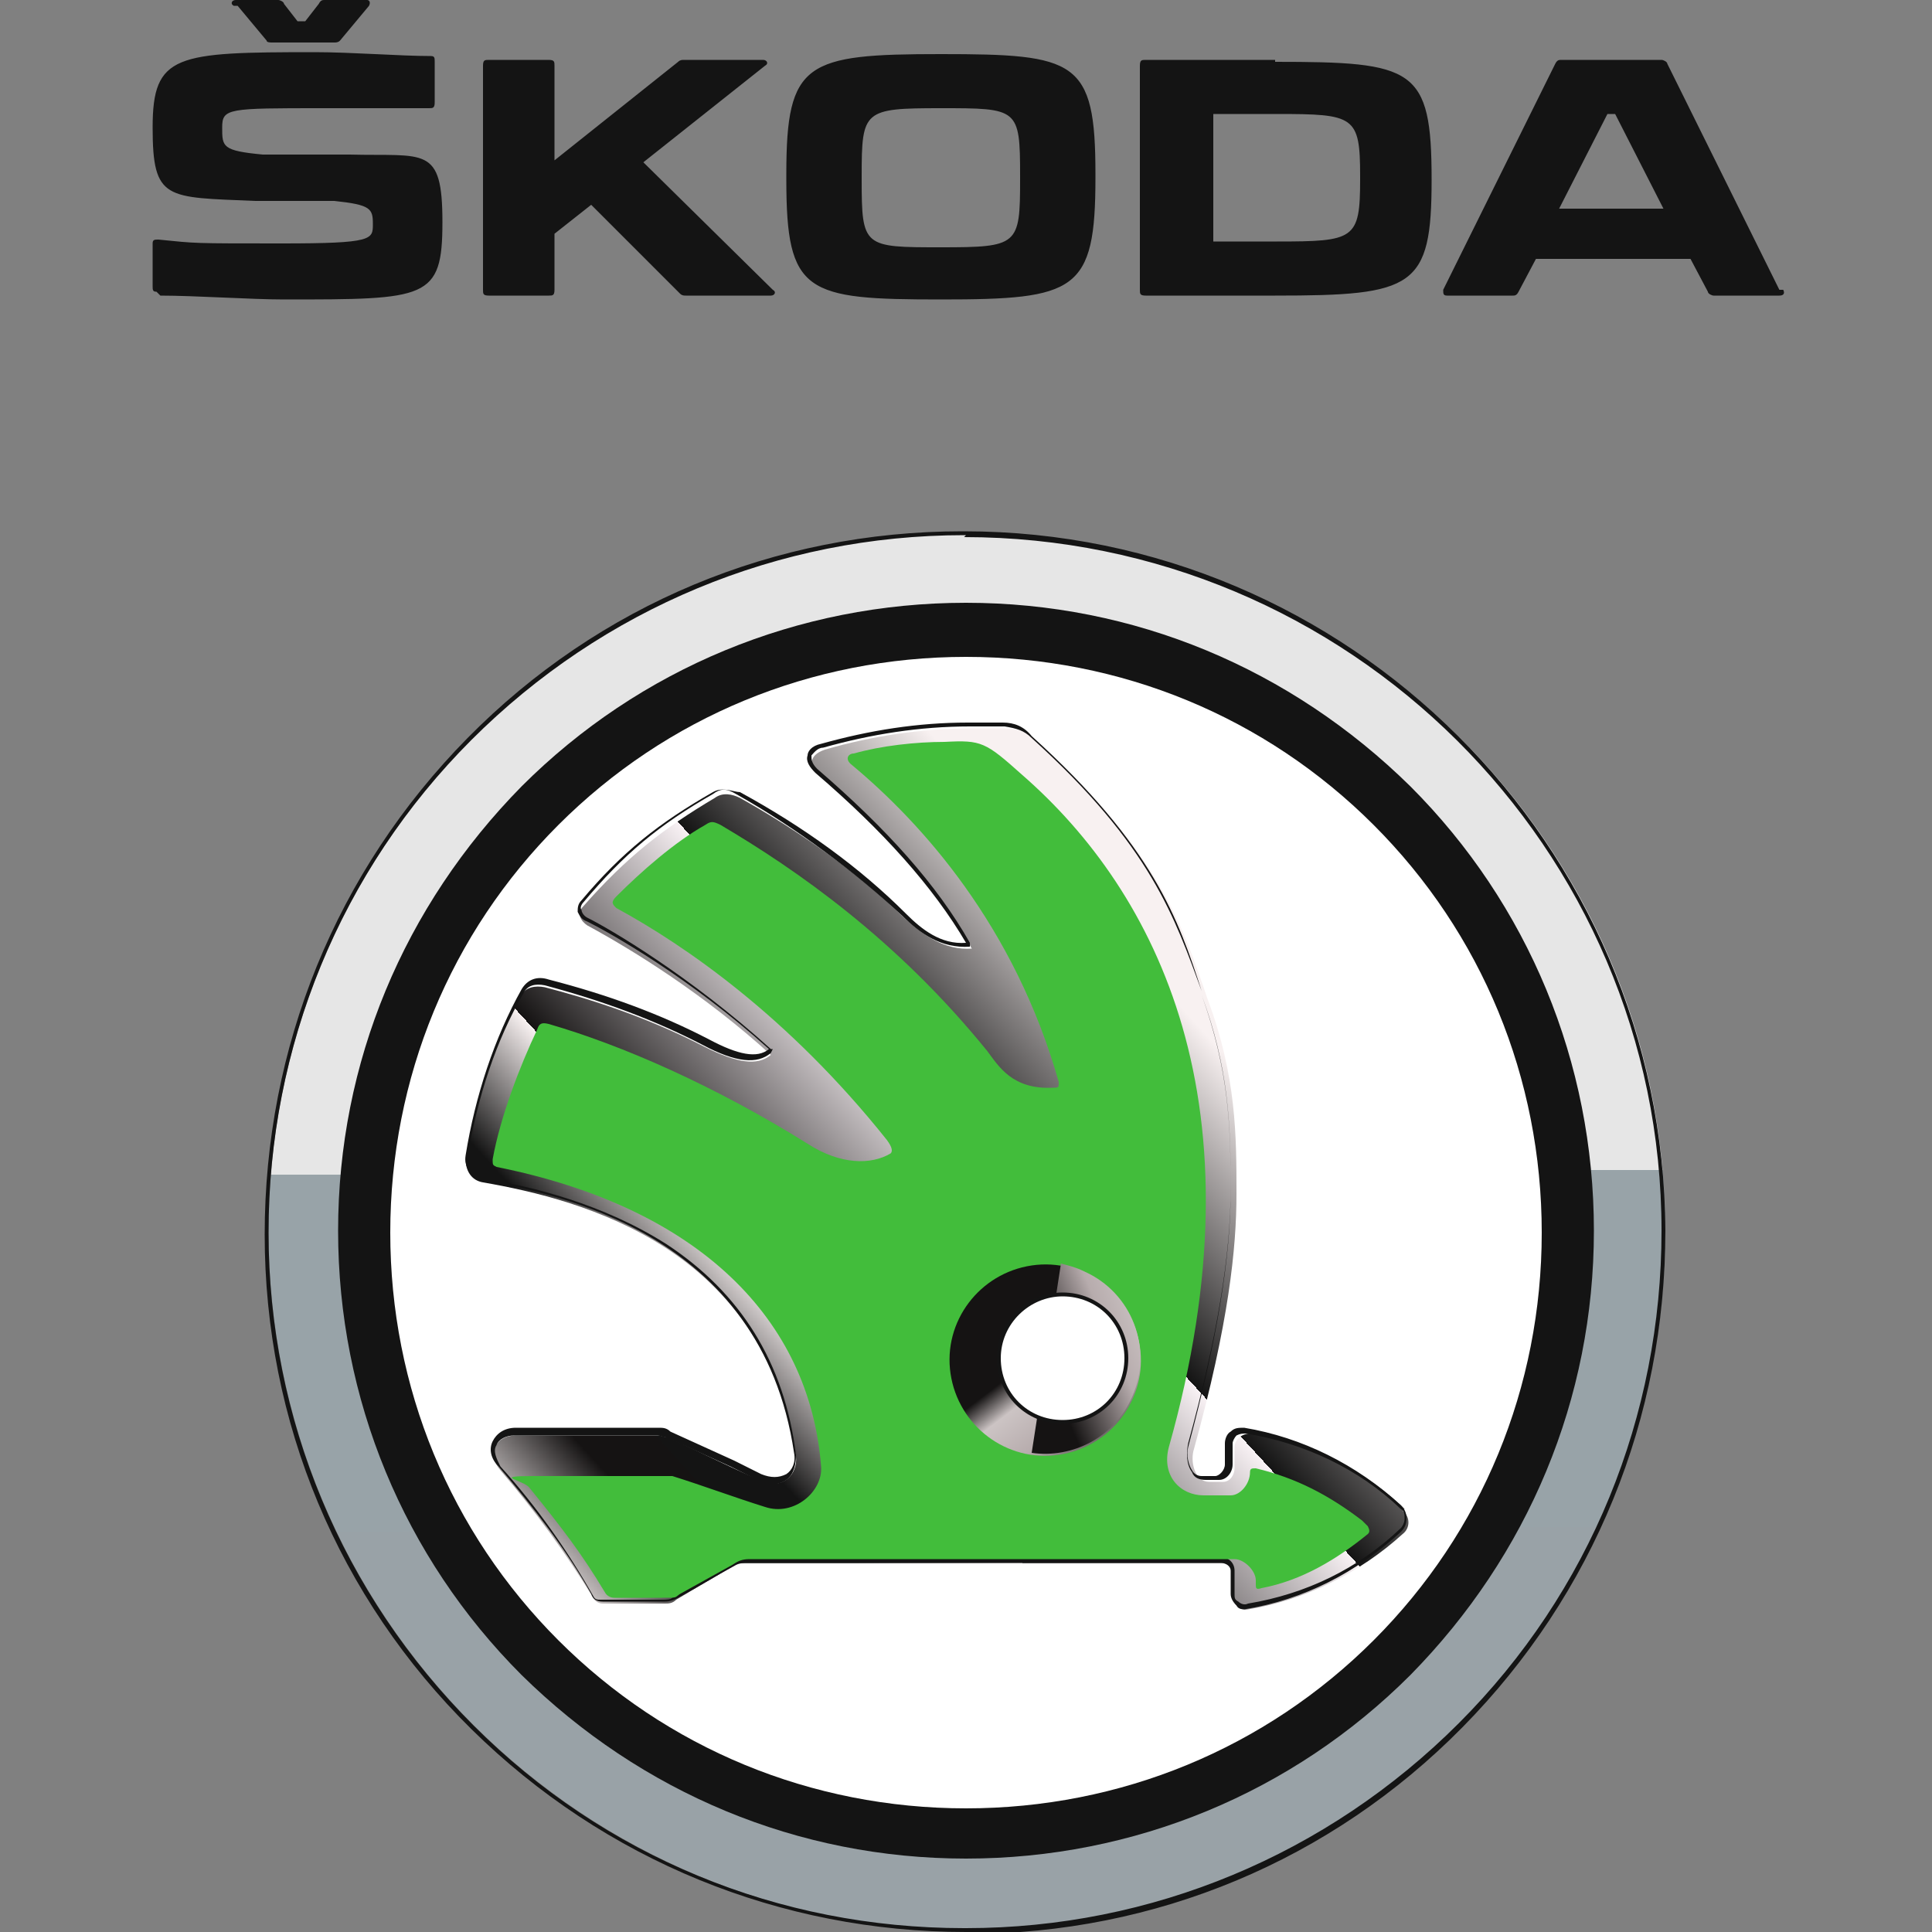<svg xmlns="http://www.w3.org/2000/svg" xmlns:xlink="http://www.w3.org/1999/xlink" id="Livello_1" viewBox="0 0 100 100"><rect x="0" y="0" width="100" height="100" fill="#808080" stroke="none"/><defs><style>      .st0 {        fill: url(#Sfumatura_senza_nome_3);      }      .st1 {        fill: url(#Sfumatura_senza_nome_2);      }      .st2 {        fill: #141414;      }      .st3 {        fill: #fff;      }      .st4 {        fill: url(#Sfumatura_senza_nome_6);      }      .st5 {        fill: #42bd3b;      }      .st6 {        fill: url(#Sfumatura_senza_nome_4);      }    </style><linearGradient id="Sfumatura_senza_nome_6" data-name="Sfumatura senza nome 6" x1="108.5" y1="-64.9" x2="170.1" y2="-64.9" gradientTransform="translate(-25.5 228.1) rotate(-90.2) scale(1.2 -1.2)" gradientUnits="userSpaceOnUse"><stop offset="0" stop-color="#99a2a7"></stop><stop offset=".5" stop-color="#98a3a8"></stop><stop offset=".5" stop-color="#e6e6e6"></stop><stop offset="1" stop-color="#e6e6e6"></stop></linearGradient><linearGradient id="Sfumatura_senza_nome_2" data-name="Sfumatura senza nome 2" x1="22.5" y1="-112.7" x2="48.6" y2="-136.6" gradientTransform="translate(-14.2 292.4) scale(1.8)" gradientUnits="userSpaceOnUse"><stop offset="0" stop-color="#151313"></stop><stop offset="0" stop-color="#151313"></stop><stop offset=".1" stop-color="#f8f1f1"></stop><stop offset=".2" stop-color="#151313"></stop><stop offset=".3" stop-color="#141414"></stop><stop offset=".4" stop-color="#f8f1f1"></stop><stop offset=".4" stop-color="#151313"></stop><stop offset=".6" stop-color="#f8f1f4"></stop><stop offset=".6" stop-color="#141414"></stop><stop offset=".8" stop-color="#f8f1f1"></stop><stop offset="1" stop-color="#f8f1f2"></stop></linearGradient><linearGradient id="Sfumatura_senza_nome_3" data-name="Sfumatura senza nome 3" x1="81.8" y1="53.4" x2="84.4" y2="48.7" gradientTransform="translate(-50.5 161.9) rotate(-8.3) scale(1.4 -1.4)" gradientUnits="userSpaceOnUse"><stop offset="0" stop-color="#151313"></stop><stop offset=".2" stop-color="#ccc4c4"></stop><stop offset=".5" stop-color="#b7acad"></stop><stop offset="1" stop-color="#151313"></stop></linearGradient><linearGradient id="Sfumatura_senza_nome_4" data-name="Sfumatura senza nome 4" x1="333.9" y1="-19.7" x2="337.5" y2="-23.5" gradientTransform="translate(501.3 238) rotate(-156) scale(1.4)" gradientUnits="userSpaceOnUse"><stop offset="0" stop-color="#151313"></stop><stop offset=".2" stop-color="#ccc4c4"></stop><stop offset=".5" stop-color="#b7acad"></stop><stop offset="1" stop-color="#151313"></stop></linearGradient></defs><g id="g3965"><g id="g7658"><path id="path7660" class="st2" d="M12.3.3l1.5,1.8c0,.1.2.1.3.1h3.2c.1,0,.2,0,.3-.1l1.5-1.8c.1-.2,0-.3-.1-.3h-2.2c-.1,0-.2,0-.3.2l-.7.9h-.4l-.7-.9c0-.1-.2-.2-.3-.2h-2.2c-.2,0-.3.2-.1.3M40.7,9.1v.2c0,5.9,1,6.2,8,6.2s8-.4,8-6.3v-.2c0-5.9-1-6.2-8-6.2s-8,.4-8,6.2M40,15l-6.7-6.6,6.3-5c.2-.1.1-.3-.1-.3h-4.1c-.1,0-.2,0-.3.1l-6.4,5.1V3.4c0-.2,0-.3-.3-.3h-3.1c-.2,0-.3,0-.3.3v11.6c0,.2,0,.3.3.3h3.1c.2,0,.3,0,.3-.3v-2.9l1.9-1.5,4.6,4.6c.1.1.2.1.3.1h4.4c.2,0,.3-.2.1-.3M66,3.1h-6.7c-.2,0-.3,0-.3.3v11.6c0,.2,0,.3.3.3h6.7c7.2,0,8.1-.4,8.1-6h0c0-5.8-.9-6.1-8.1-6.1M92.1,15l-5.8-11.7c0-.1-.2-.2-.3-.2h-5.2c-.1,0-.2,0-.3.2l-5.8,11.7c0,.2,0,.3.2.3h3.4c.1,0,.2,0,.3-.2l.9-1.7h8l.9,1.7c0,.1.2.2.3.2h3.4c.2,0,.3-.1.2-.3M52.8,9.1v.2c0,3.4-.1,3.5-4.1,3.5s-4.1,0-4.1-3.5v-.2c0-3.4.1-3.5,4.1-3.5s4.1,0,4.1,3.5M70.4,9.1v.2c0,3.1-.3,3.2-4.3,3.2h-3.3v-6.6h3.3c4,0,4.3.1,4.3,3.2M86.1,10.8h-5.4l2.5-4.9h.4l2.5,4.9h0ZM8.3,15.3c1.8,0,4.7.2,6.4.2,7.4,0,8.2,0,8.2-4s-.9-3.4-4.8-3.5h-4.5c-2.1-.2-2.1-.4-2.1-1.4s.3-1,5.2-1,3.9,0,5.5,0c.2,0,.3,0,.3-.3v-2.1c0-.2,0-.3-.2-.3-1.6,0-4.1-.2-6-.2-7.2,0-8.4.1-8.4,3.9s.7,3.6,5.3,3.8h4.1c1.9.2,2,.4,2,1.2s0,1-4.7,1-4.4,0-6.4-.2c-.2,0-.3,0-.3.2v2.2c0,.2,0,.3.2.3"></path></g><g id="g3942"><g id="g3935"><g><path id="path3112" class="st4" d="M49.9,27.6c20,0,36.2,16.1,36.3,36,0,20-16.1,36.2-36,36.3-20,0-36.2-16.1-36.3-36S29.9,27.6,49.9,27.6h0Z"></path><path class="st2" d="M50,100c-9.6,0-18.7-3.7-25.6-10.5-6.9-6.8-10.7-15.9-10.7-25.6,0-9.7,3.7-18.8,10.5-25.7,6.8-6.9,15.9-10.7,25.6-10.7,0,0,0,0,.1,0,19.9,0,36.2,16.2,36.3,36.2,0,9.7-3.7,18.8-10.5,25.7-6.8,6.9-15.9,10.7-25.6,10.7,0,0,0,0-.1,0ZM50,27.7s0,0-.1,0c-9.6,0-18.7,3.8-25.5,10.6-6.8,6.8-10.5,15.9-10.5,25.5,0,9.6,3.8,18.7,10.6,25.5,6.8,6.8,15.8,10.5,25.4,10.5,0,0,0,0,.1,0,9.6,0,18.7-3.8,25.5-10.6,6.8-6.8,10.5-15.9,10.5-25.5,0-19.8-16.2-35.9-36.1-35.9Z"></path></g><g id="g24"><path id="path26" class="st2" d="M50,96.2c-8.7,0-16.8-3.4-23-9.5-6.1-6.1-9.5-14.3-9.5-23s3.4-16.8,9.5-23c6.1-6.1,14.3-9.5,23-9.5s16.8,3.4,23,9.5c6.1,6.1,9.5,14.3,9.5,23s-3.4,16.8-9.5,23c-6.1,6.1-14.3,9.5-23,9.5"></path></g><g id="g28"><path id="path30" class="st3" d="M50,93.6c-8,0-15.5-3.1-21.1-8.7-5.6-5.6-8.7-13.1-8.7-21.1s3.1-15.5,8.7-21.1c5.6-5.6,13.1-8.7,21.1-8.7s15.5,3.1,21.1,8.7c5.6,5.6,8.7,13.1,8.7,21.1s-3.1,15.5-8.7,21.1c-5.6,5.6-13.1,8.7-21.1,8.7"></path></g></g><g id="g4188"><g><path id="path22-7" class="st1" d="M72.7,78.1c-2.2-2.1-5-3.5-8-3.9-.4,0-.8.3-.8.7v1.1c0,.3-.2.7-.6.7s-.5,0-.7,0c-.8,0-1-1.1-.8-1.7,1.8-6.5,2.2-10.4,2.2-13.2,0-3,0-6.1-1.5-10.1-1.3-3.8-2.5-7.6-8.9-13.4-.4-.4-.9-.6-1.5-.6-.6,0-1.1,0-1.8,0-2.6,0-5.2.4-7.6,1.1-.9.3-.8.9-.3,1.3,2.4,2.1,5.7,5.1,7.9,9-1.4.1-2.5-.7-3.4-1.5-3-2.9-6.1-4.9-8.6-6.3-.4-.2-.9-.3-1.3,0-2.7,1.6-4.6,3.1-6.8,5.6-.4.4-.1.8.2,1,2.4,1.3,6.1,3.6,9.5,6.7-.7.6-1.8.4-3.4-.4-3.1-1.6-6-2.5-8.3-3.1-.5-.1-1,0-1.2.4-1.4,2.5-2.4,5.5-2.9,8.5,0,.6.3,1.1.9,1.2,5.2.9,14.6,3.4,16.2,14.2.1.9-.7,1.8-1.9,1.2-1.6-.7-3.2-1.5-4.7-2.2-.2,0-.4-.1-.5-.1h-7.4c-1.1,0-1.5,1-.8,1.8,1.8,2.1,3.4,4.3,4.8,6.6.1.2.3.3.5.3h3.2c.2,0,.4,0,.6-.2,1-.6,2-1.2,3.1-1.8.2-.1.4-.1.6-.1h24.5c.3,0,.6.2.6.5v1.2c0,.4.4.8.8.7,3-.5,5.8-1.9,8-3.9.4-.3.4-.9,0-1.2"></path><path class="st2" d="M64.5,83.3c-.2,0-.4,0-.5-.2-.2-.2-.3-.4-.3-.6v-1.2c0-.2-.2-.4-.5-.4h-24.5c-.2,0-.4,0-.5,0-1,.6-2,1.2-3.1,1.8-.2.1-.4.2-.7.2h-3.2c-.3,0-.5-.1-.6-.4-1.3-2.3-3-4.5-4.8-6.6-.4-.4-.5-.9-.3-1.3.2-.4.6-.7,1.2-.7h7.4c.2,0,.4,0,.6.2,1.1.5,2.2,1,3.3,1.5l1.4.7c.5.2.9.2,1.3,0,.3-.2.5-.6.4-1.1-1.7-11.5-12.5-13.4-16-14.1-.7-.1-1.1-.7-1-1.3.5-3.1,1.5-6.1,2.9-8.6.3-.5.8-.7,1.4-.5,3.1.8,5.8,1.8,8.3,3.1,1.5.8,2.5,1,3.1.5-4.1-3.7-8.2-6-9.4-6.6-.3-.1-.4-.3-.5-.5,0-.2,0-.4.2-.6,2.1-2.5,4-4,6.8-5.6.5-.3,1.1,0,1.4,0,3.3,1.8,6.2,3.9,8.6,6.3.8.8,1.8,1.6,3.1,1.5-1.7-2.9-4.3-5.8-7.8-8.8-.3-.3-.5-.6-.4-.9,0-.2.2-.5.7-.6,2.5-.7,5-1.1,7.6-1.1s1.1,0,1.8,0c.6,0,1.1.2,1.5.7,6.3,5.7,7.6,9.5,8.8,13.2v.2c1.4,3.9,1.5,6.7,1.5,10.1,0,3.5-.7,7.7-2.2,13.3-.1.4,0,.9.2,1.2.1.2.3.3.5.3.2,0,.3,0,.5,0h.2c.2,0,.5-.3.5-.6v-1.1c0-.2.1-.5.3-.6.2-.2.4-.2.7-.2,3,.5,5.8,1.9,8.1,4,.2.2.3.4.3.7,0,.3-.1.5-.3.7-2.3,2.1-5,3.5-8.1,4,0,0,0,0-.1,0ZM38.7,80.6h24.5c.4,0,.7.3.7.7v1.2c0,.2,0,.3.2.4.1.1.3.2.5.1,3-.5,5.7-1.8,7.9-3.9.1-.1.2-.3.2-.5,0-.2,0-.4-.2-.5h0c-2.2-2.1-5-3.4-8-3.9-.2,0-.3,0-.5.1-.1.1-.2.3-.2.4v1.1c0,.4-.3.8-.7.8h-.2c-.2,0-.3,0-.5,0-.3,0-.6-.1-.7-.4-.3-.4-.3-1-.2-1.5,1.5-5.5,2.2-9.7,2.2-13.2,0-3.3-.1-6.2-1.5-10v-.2c-1.4-3.8-2.6-7.5-8.8-13.1-.4-.4-.8-.5-1.4-.6-.7,0-1.2,0-1.8,0-2.6,0-5.1.4-7.6,1.1-.3,0-.5.3-.6.4,0,.2,0,.4.3.7,3.6,3.1,6.2,6,7.9,9v.2c.1,0,0,0,0,0-1.5.1-2.6-.7-3.5-1.6-2.5-2.3-5.4-4.5-8.6-6.3-.5-.3-.8-.3-1.2,0-2.8,1.6-4.6,3.1-6.7,5.6-.1.1-.2.3-.1.4,0,.1.1.3.3.4,1.2.6,5.3,3,9.5,6.8h.1c0,0-.1.2-.1.2-.7.6-1.8.5-3.5-.4-2.5-1.3-5.2-2.3-8.2-3.1-.5-.1-.9,0-1.1.4-1.4,2.4-2.4,5.4-2.9,8.5,0,.5.3,1,.8,1.1,2.5.4,6.2,1.3,9.5,3.4,3.8,2.5,6.1,6.1,6.7,10.9,0,.5-.1,1-.5,1.3-.4.3-1,.3-1.5,0l-1.4-.7c-1.1-.5-2.2-1-3.3-1.5-.2,0-.3-.1-.5-.1h-7.4c-.4,0-.8.2-.9.5-.2.3,0,.7.2,1.1,1.9,2.1,3.5,4.4,4.8,6.7.1.2.2.2.4.2h3.2c.2,0,.4,0,.5-.1,1-.6,2-1.2,3.1-1.8.2-.1.4-.1.6-.1Z"></path></g><path id="path24" class="st5" d="M54.4,74.5c-2.4,0-4.4-2-4.4-4.4s1.9-4.4,4.4-4.4,4.4,1.9,4.4,4.4-2,4.4-4.4,4.4ZM70.5,78.7c-1.7-1.3-3.4-2.2-5.5-2.7-.2,0-.3,0-.3.2h0c0,.6-.5,1.2-1,1.2h-1.4c-1.2,0-2.2-1-1.8-2.5,5-17.7-.6-28.7-7.6-34.8-1.9-1.7-2.1-1.8-4-1.7-1.5,0-3.3.2-4.7.6-.3,0-.5.3-.1.6,3.6,3,8.4,8.3,10.7,16.4,0,.3,0,.3-.3.3-2.1.1-2.8-1.1-3.4-1.9-4.7-5.8-9.9-9.4-13.8-11.7-.4-.2-.5-.2-.8,0-1.6.9-3.3,2.4-4.6,3.7-.3.3-.2.4,0,.6,3.5,1.9,8.9,5.6,14,12,.3.4.3.6.2.7-1,.6-2.6.6-4.3-.5-4.8-3-9.6-5.1-13.4-6.2-.4-.1-.5,0-.6.3-.9,1.9-1.9,4.5-2.3,6.7,0,.3,0,.3.2.4,10.5,2.1,16.2,7.9,16.8,15.5.1,1.3-1.4,2.6-2.9,2.1-1.6-.5-3.2-1.1-4.8-1.6-.2,0-.4,0-.5,0-2.2,0-4.5,0-6.7,0s-.5.2-.2.6c1.7,2.1,2.7,3.4,3.9,5.4.1.2.3.3.5.3.8,0,1.7,0,2.5,0s.6,0,.9-.2c.9-.5,1.8-1,2.7-1.5.3-.2.5-.3.9-.3,8.2,0,16.9,0,25.1,0,.5,0,1.1.6,1.1,1.1v.2c0,.2,0,.3.3.2,2.1-.4,3.9-1.5,5.5-2.8.1-.1.1-.2,0-.4"></path><g id="g16866"><path id="path26-4" class="st0" d="M59,69.7c.4,2.7-1.5,5.2-4.2,5.6-2.7.4-5.2-1.5-5.6-4.2-.4-2.7,1.5-5.2,4.2-5.6,2.7-.4,5.2,1.5,5.6,4.2"></path><path id="path26-4-9" class="st6" d="M54.9,65.5l-1.5,9.7c2.1.3,4.3-.8,5.2-2.9,1.1-2.5,0-5.4-2.5-6.5-.4-.2-.8-.3-1.2-.4h0Z"></path></g><g><path id="path28" class="st3" d="M58.3,70.3c0,1.8-1.5,3.3-3.3,3.3s-3.3-1.5-3.3-3.3,1.5-3.3,3.3-3.3,3.3,1.5,3.3,3.3"></path><path class="st2" d="M55,73.7c-1.9,0-3.4-1.5-3.4-3.4s1.5-3.4,3.4-3.4,3.4,1.5,3.4,3.4-1.5,3.4-3.4,3.4ZM55,67.1c-1.7,0-3.2,1.4-3.2,3.2s1.4,3.2,3.2,3.2,3.2-1.4,3.2-3.2-1.4-3.2-3.2-3.2Z"></path></g></g></g></g></svg>